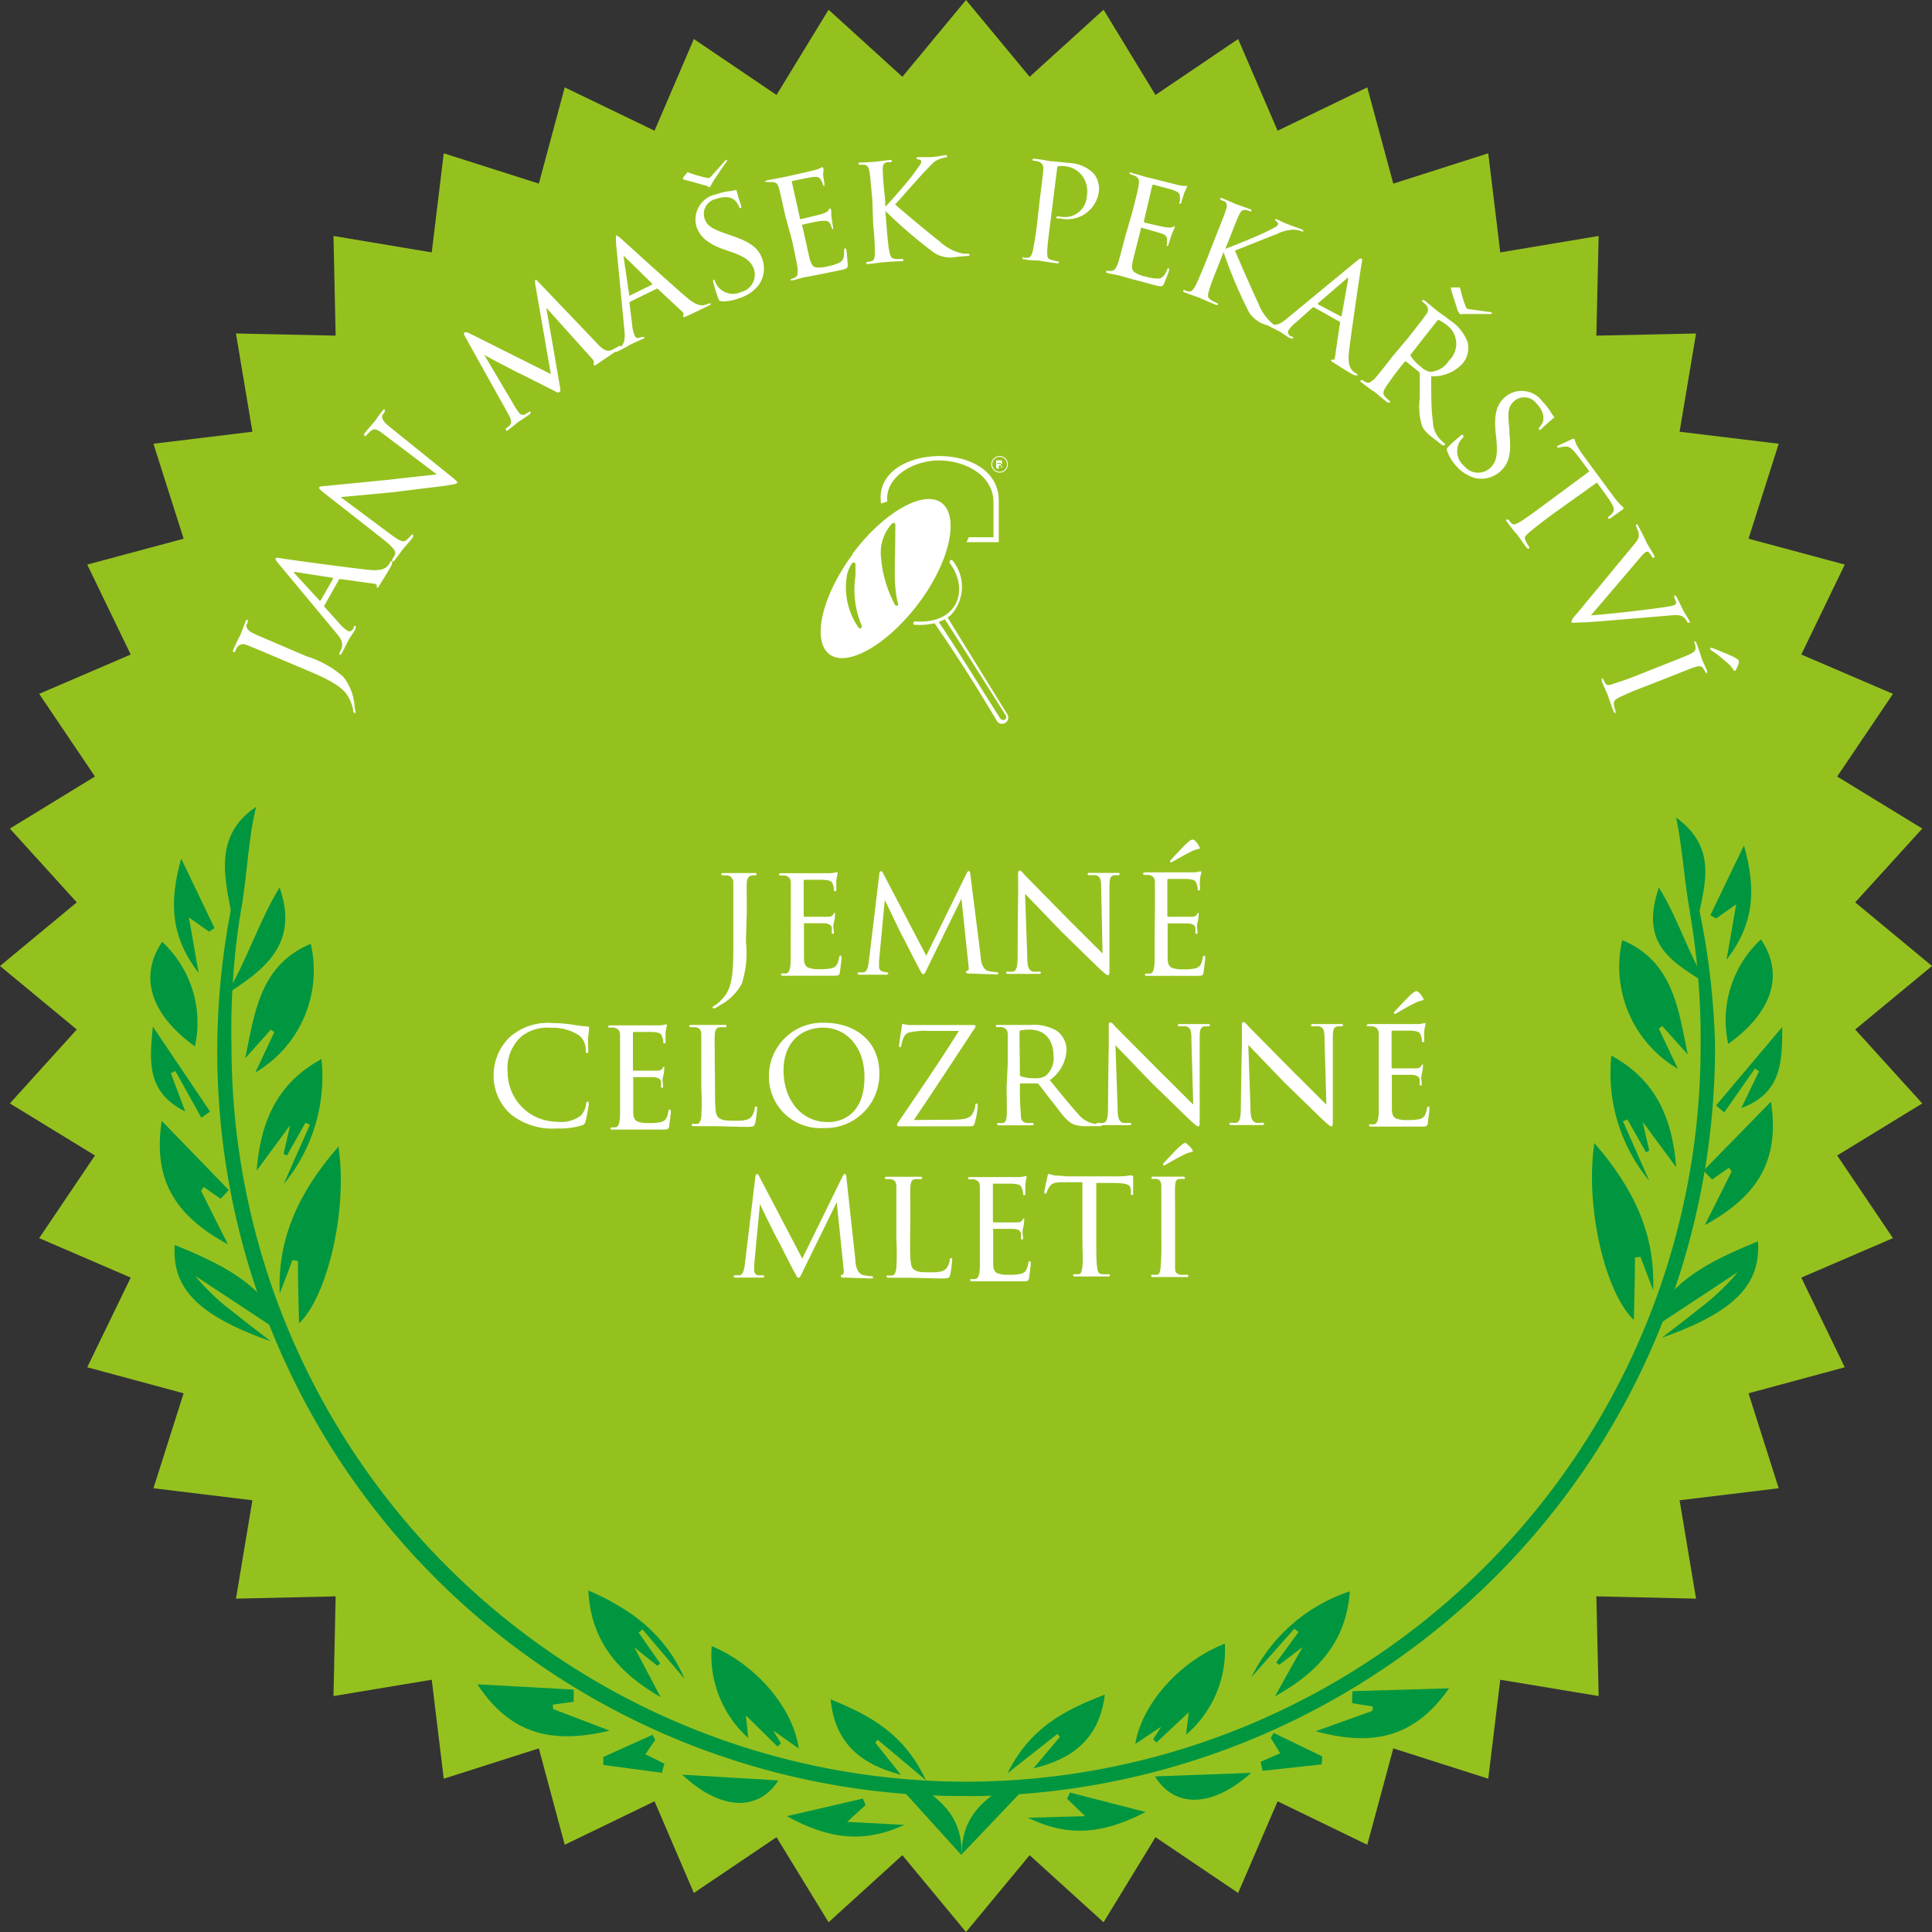 <svg id="v1" xmlns="http://www.w3.org/2000/svg" viewBox="0 0 135.1 135.1"><rect x="0" y="0" width="135.1" height="135.1" fill="#333333" stroke="none"/><defs><style>.cls-1{fill:#95c11f;}.cls-2,.cls-3{fill:#009640;}.cls-3,.cls-5{fill-rule:evenodd;}.cls-4,.cls-5{fill:#fff;}</style></defs><title>logo</title><polygon class="cls-1" points="67.55 0 72 5.37 77.17 0.68 80.8 6.64 86.58 2.73 89.34 9.14 95.61 6.11 97.43 12.84 104.07 10.72 104.91 17.65 111.79 16.5 111.63 23.47 118.6 23.32 117.45 30.19 124.38 31.03 122.27 37.67 129 39.48 125.96 45.77 132.37 48.52 128.47 54.3 134.42 57.94 129.73 63.1 135.1 67.55 129.73 71.99 134.42 77.16 128.47 80.8 132.37 86.58 125.96 89.34 129 95.61 122.27 97.43 124.38 104.07 117.45 104.91 118.6 111.79 111.63 111.63 111.79 118.6 104.91 117.46 104.07 124.38 97.43 122.26 95.61 129 89.34 125.96 86.58 132.37 80.8 128.47 77.17 134.42 72 129.73 67.55 135.1 63.1 129.73 57.94 134.42 54.3 128.47 48.52 132.37 45.77 125.96 39.49 129 37.68 122.26 31.03 124.38 30.19 117.46 23.32 118.6 23.47 111.63 16.5 111.79 17.65 104.91 10.73 104.07 12.84 97.43 6.1 95.61 9.14 89.34 2.74 86.58 6.64 80.8 0.69 77.16 5.37 71.99 0 67.55 5.37 63.1 0.69 57.94 6.64 54.3 2.74 48.52 9.14 45.77 6.1 39.48 12.84 37.67 10.73 31.03 17.65 30.19 16.5 23.32 23.47 23.47 23.32 16.5 30.19 17.65 31.03 10.72 37.68 12.84 39.49 6.11 45.77 9.14 48.52 2.73 54.3 6.64 57.94 0.68 63.1 5.37 67.55 0"/><path class="cls-1" d="M67.55,124.7"/><path class="cls-2" d="M67.56,125.59A52.06,52.06,0,0,1,16.13,63.7l.69.13a52.14,52.14,0,0,0-.63,9.48,51.42,51.42,0,0,0,51.37,51.28h.09a51.42,51.42,0,0,0,51.27-51.45,52,52,0,0,0-.74-9.28l.67-.12a52.68,52.68,0,0,1,1.08,9.4,52.42,52.42,0,0,1-52.27,52.46Z"/><path class="cls-3" d="M70.45,124c1.6-3.21,4-4.42,6.81-5.5-.39,3.13-2.3,4.51-5,5.16l1.86-2.21-.18-.2Z"/><path class="cls-3" d="M85.65,114.94a7.76,7.76,0,0,1-2.71,6.36l.19-1.57-2.26,2.12-.23-.23.56-.88-1.81,1.21C79.83,119.19,82.47,116.17,85.65,114.94Z"/><path class="cls-3" d="M90.51,113.89l-3,3.39a11.78,11.78,0,0,1,6.88-6c-.26,3.6-2.32,5.73-5.24,7.34l1.93-3.44-1.63,1.24-.21-.16,1.56-2.13Z"/><path class="cls-3" d="M94.55,119.1l1.44.23c0,.21,0,.31-.08.33L92,121.06c4.14,1.14,7,.33,9.33-3l-6.75.2C94.55,118.53,94.55,118.82,94.55,119.1Z"/><path class="cls-3" d="M80.76,124.22l6.73-.25C84.8,126.39,82.16,126.48,80.76,124.22Z"/><path class="cls-3" d="M74.62,125.78,75.88,127l-4,.11c2.83,1.38,5.26,1.14,8.23-.4l-5.29-1.36Z"/><path class="cls-3" d="M71.65,125.05l-4.4,4.62c0-2.9,1.85-4.07,3.8-5.18Z"/><path class="cls-3" d="M89.52,122.6l-.66-1.07.2-.35,3.4,1.64c0,.19,0,.37-.05.56l-4.12.45c-.05-.21-.09-.42-.14-.63Z"/><path class="cls-3" d="M49.77,115.11a7.76,7.76,0,0,0,2.55,6.42c-.06-.63-.1-1-.16-1.57l2.21,2.17.24-.22-.54-.9,1.78,1.26C55.49,119.5,52.92,116.42,49.77,115.11Z"/><path class="cls-3" d="M44.93,113.94l2.95,3.47c-1.29-3-3.6-4.85-6.74-6.19.17,3.6,2.17,5.79,5.06,7.46l-1.84-3.48,1.6,1.28.21-.15-1.51-2.17Z"/><path class="cls-3" d="M40.11,119l-1.45.2c0,.21,0,.32.07.33l3.9,1.49c-4.17,1-7,.16-9.25-3.24l6.74.37C40.12,118.48,40.11,118.77,40.11,119Z"/><path class="cls-3" d="M64.75,124.49c-1.52-3.25-3.87-4.52-6.67-5.66.31,3.14,2.19,4.56,4.92,5.28l-1.8-2.26.18-.19Z"/><path class="cls-3" d="M19.55,62.06c-1.39,2.23-2.33,5.23-3.72,7.46C18.24,67.95,21,66.14,19.55,62.06Z"/><path class="cls-3" d="M54.43,124.5l-6.72-.4C50.34,126.58,53,126.73,54.43,124.5Z"/><path class="cls-3" d="M60.53,126.22l-1.29,1.18,4,.21c-2.86,1.31-5.29,1-8.22-.61l5.32-1.23Z"/><path class="cls-3" d="M23.67,80.17c-2.78,3.2-4.27,6.4-4.11,10.29.3-.78.59-1.56.89-2.34l.38.06c0,1.47.05,2.95.08,4.36C22.86,90.71,24.34,84.69,23.67,80.17Z"/><path class="cls-3" d="M19.18,72.18,17.85,75a8.27,8.27,0,0,0,3.88-9c-3.54,1.48-3.92,4.78-4.58,8l1.79-2Z"/><path class="cls-3" d="M20.22,93.55c-1.62-3.25-3.45-4.66-8-6.49-.21,3,1.6,4.93,6.71,6.73-.89-.69-1.79-1.37-2.67-2.08a15.42,15.42,0,0,1-2.62-2.5Z"/><path class="cls-3" d="M21.67,78.65l-1.84,4.16a11.79,11.79,0,0,0,2.65-8.75c-3.17,1.72-4.27,4.47-4.53,7.8l2.34-3.18-.46,2,.23.13,1.3-2.3Z"/><path class="cls-3" d="M15.43,83.83,14.24,83c-.11.19-.18.26-.17.29.59,1.19,1.19,2.38,1.87,3.73-3.77-2.05-5.25-4.59-4.63-8.64L16,83.22Z"/><path class="cls-3" d="M14.62,65.15l-1.41-1c.24,1.36.43,2.45.68,3.89-1.88-2.44-2.12-4.81-1.22-8L15,64.9Z"/><path class="cls-3" d="M11.95,75.05l1,2.67c-2.75-1.35-2.49-3.6-2.26-5.93l4,5.94-.61.43-1.82-3.27Z"/><path class="cls-3" d="M62.95,125l4.29,4.73c.09-2.9-1.75-4.12-3.67-5.27Z"/><path class="cls-3" d="M17.91,56.42c-3.28,2.18-2,5.56-1.59,8.28l.31,0C17.27,62.18,17.26,59,17.91,56.42Z"/><path class="cls-3" d="M116,62.06c1.39,2.23,2,4.56,3.4,6.78C117,67.27,114.61,66.14,116,62.06Z"/><path class="cls-3" d="M111.49,79.93c2.78,3.2,4.27,6.4,4.11,10.29l-.89-2.34-.38.06c0,1.47-.05,2.95-.08,4.36C112.29,90.47,110.81,84.45,111.49,79.93Z"/><path class="cls-3" d="M116,71.94l1.33,2.8a8.27,8.27,0,0,1-3.89-9c3.54,1.48,3.92,4.78,4.58,8l-1.79-2Z"/><path class="cls-3" d="M114.93,93.3c1.62-3.25,3.45-4.66,8-6.49.2,3-1.6,4.93-6.71,6.73.89-.69,1.79-1.37,2.67-2.08a15.39,15.39,0,0,0,2.62-2.5Z"/><path class="cls-3" d="M113.49,78.41l1.84,4.16a11.79,11.79,0,0,1-2.65-8.75c3.17,1.72,4.27,4.47,4.53,7.8l-2.34-3.17c.2.89.33,1.44.46,2l-.23.13-1.3-2.3Z"/><path class="cls-3" d="M119.72,82.48l1.19-.83c.11.19.19.26.17.29-.59,1.19-1.19,2.38-1.87,3.73,3.77-2.05,5.25-4.59,4.63-8.64l-4.72,4.83Z"/><path class="cls-3" d="M120.85,73a7.7,7.7,0,0,1,2.29-7.31C124.76,68.09,124,70.74,120.85,73Z"/><path class="cls-3" d="M13.63,73.17a7.7,7.7,0,0,0-2.29-7.31C9.71,68.26,10.5,70.92,13.63,73.17Z"/><path class="cls-3" d="M120,64.23l1.41-1c-.24,1.36-.43,2.45-.68,3.89,1.88-2.44,2.13-4.81,1.22-8L119.6,64Z"/><path class="cls-3" d="M123,74.92l-1.23,2.56c2.87-1.05,2.85-3.32,2.86-5.67L120,77.3l.57.49,2.15-3.07Z"/><path class="cls-3" d="M117.21,57.17c2.91,2.13,2,4.68,1.51,7.14l-.44,0C117.79,62,117.7,59.53,117.21,57.17Z"/><path class="cls-3" d="M45.13,122.67l.69-1-.19-.36-3.44,1.55c0,.19,0,.38,0,.56l4.12.55c0-.22.1-.42.15-.64Z"/><path class="cls-4" d="M21.45,45.9A7,7,0,0,1,24,47.32a3.73,3.73,0,0,1,.79,2c0,.14.06.34.06.45s0,0,0,.07,0,.07-.08,0-.06-.1-.08-.19a1.44,1.44,0,0,0-.09-.38c-.32-.86-.64-1.35-3-2.34l-2.5-1.06c-1.35-.57-1.59-.67-1.87-.77a.5.5,0,0,0-.66.19,3.21,3.21,0,0,0-.15.3.08.08,0,0,1-.09,0c-.06,0-.06-.09,0-.19.18-.43.47-1,.48-1s.24-.66.37-.94c0-.1.08-.13.14-.11a.08.08,0,0,1,0,.09c0,.06,0,.13-.08.24s.07.4.36.55.49.23,1.84.81Z"/><path class="cls-4" d="M22.7,42.31a.11.11,0,0,0,0,.14l1,1.11a2.82,2.82,0,0,0,.6.55c.17.1.31,0,.43-.18l0-.07c0-.09.09-.1.13-.08s0,.11,0,.18-.4.64-.46.75-.27.54-.49.95c-.06.11-.11.14-.16.12s0-.08,0-.15a1.55,1.55,0,0,0,.1-.2c.2-.44,0-.78-.35-1.18l-4-4.81c-.22-.26-.25-.32-.22-.39s.09-.06.42,0,4.52.63,6,.79c.95.11,1.23-.1,1.35-.21a1.06,1.06,0,0,0,.23-.3c0-.07.08-.11.13-.08s0,.08,0,.18-.46.82-.85,1.46c-.11.18-.16.23-.2.2a.09.09,0,0,1,0-.11s0-.14-.19-.16l-2.38-.33a.1.1,0,0,0-.09.05Zm.59-1.84s0-.05,0-.06L20.67,40c-.16,0-.17,0-.06.11L22.35,42s.06,0,.07,0Z"/><path class="cls-4" d="M22.62,34.44c-.27-.22-.34-.31-.28-.38s.34-.07.45-.08l4.57-.45c1.2-.15,2.79-.3,3.18-.36l-3.69-2.79c-.48-.37-.67-.44-.92-.25a2.86,2.86,0,0,0-.31.31c-.07.09-.12.08-.15,0s0-.11.07-.2c.3-.37.62-.72.68-.8s.26-.38.53-.72c.08-.1.11-.12.15-.08s0,.08,0,.14-.09.13-.15.24-.08.36.44.78l4.35,3.51c.44.35.46.4.42.46s-.18.1-.92.21c0,0-2.21.27-3.56.44l-3.66.34,3.49,2.6c.61.46.88.59,1.11.41a2,2,0,0,0,.32-.33c.06-.07.11-.08.14-.06s0,.09,0,.19c-.38.47-.65.76-.7.82s-.28.4-.58.78c-.06.08-.11.12-.16.08s0-.08,0-.17a1.11,1.11,0,0,0,.18-.3c.09-.24-.11-.47-.74-1C22.73,34.52,24.07,35.58,22.62,34.44Z"/><path class="cls-4" d="M41.74,24c.18.2.6.66,1,.49a3.94,3.94,0,0,0,.5-.27s.12-.08.16,0,0,.1-.08.17-1.16.79-1.46,1-.3.16-.33.12a.14.14,0,0,1,0-.14c0-.05,0-.18-.13-.29l-3.2-3.56.91,5.26c.08.48.12.58,0,.64s-.16,0-.55-.19-2.1-1.07-2.21-1.11-2.29-1.17-2.49-1.31l2.19,3.7c.08.13.14.21.24.35a.32.32,0,0,0,.42.11c.11-.05.18-.1.27-.16s.12,0,.13,0,0,.11-.1.18c-.29.21-.69.46-.77.52s-.45.37-.67.53-.14.09-.19,0,0-.08.08-.14l.16-.13c.2-.18.13-.45-.09-.84l-3-5.38c-.09-.17-.11-.26-.06-.3s.09,0,.24,0l5.81,2.91-1.1-6.33c0-.13,0-.21,0-.25s.14,0,.25.16Z"/><path class="cls-4" d="M44.08,21.09a.12.12,0,0,0-.06.13l.18,1.46a2.78,2.78,0,0,0,.18.79c.09.18.24.21.46.1l.07,0c.09,0,.13,0,.15,0s0,.11-.12.14-.69.31-.8.36-.52.3-.94.5c-.11.05-.17.06-.19,0s0-.09.09-.13l.19-.11c.41-.25.42-.67.38-1.17l-.6-6.25c0-.34,0-.41,0-.44s.11,0,.36.22,3.38,3.08,4.53,4.06c.72.63,1.07.61,1.24.59a1.07,1.07,0,0,0,.36-.12c.07,0,.13,0,.15,0s0,.09-.12.14-.85.42-1.53.73c-.19.08-.26.1-.28.05a.09.09,0,0,1,0-.1s.07-.12-.07-.24L46,20.2a.1.1,0,0,0-.1,0Zm1.52-1.19s0,0,0-.07L43.73,18c-.12-.12-.13-.11-.11.05L44,20.64c0,.05,0,.06,0,.05Z"/><path class="cls-4" d="M49.44,13l-1.52-.42c-.13,0-.15-.06-.16-.08s0,0,0-.07l.29-.36s0-.06.11,0a8.6,8.6,0,0,0,1.29.37.26.26,0,0,0,.14,0,.4.4,0,0,0,.13-.1c.21-.22.64-.72.9-1a.38.38,0,0,1,.17-.15c.06,0,.1,0,0,.13-.29.42-1,1.45-1.06,1.61s-.11.15-.15.16A.58.58,0,0,1,49.44,13Zm1,8.05c-.16,0-.17-.06-.26-.31-.17-.48-.26-.85-.3-1s0-.16,0-.18.08,0,.11.08a1.35,1.35,0,0,0,.14.3,1.34,1.34,0,0,0,1.69.48,1.25,1.25,0,0,0,.91-1.57c-.21-.6-.61-.88-1.59-1.23l-.53-.18c-1.29-.46-1.69-1-1.9-1.57a1.8,1.8,0,0,1,1.4-2.29,3.86,3.86,0,0,1,.88-.21,1.8,1.8,0,0,0,.38-.07c.07,0,.1,0,.12,0s.1.42.31,1c.05.16.05.23,0,.25s-.08,0-.11-.09a1.5,1.5,0,0,0-.3-.45c-.09-.08-.46-.4-1.35-.09a1.06,1.06,0,0,0-.76,1.39c.17.49.53.71,1.63,1.08l.31.11c1.38.47,1.86.93,2.11,1.68A2,2,0,0,1,53,20a2.78,2.78,0,0,1-1.3.85A3.16,3.16,0,0,1,50.4,21.07Z"/><path class="cls-4" d="M54.93,15.16c-.32-1.42-.37-1.68-.46-2s-.2-.43-.53-.43l-.27,0c-.08,0-.15,0-.16,0s0-.1.14-.12l1.13-.22c.05,0,2-.44,2.2-.5a1.56,1.56,0,0,0,.41-.15.34.34,0,0,1,.11-.06s0,0,.06.07,0,.23,0,.51l.09.57c0,.1,0,.17,0,.18s-.08,0-.1-.1a1.05,1.05,0,0,0-.15-.33c-.11-.2-.23-.26-.78-.17l-1.24.25s0,0,0,.1l.55,2.47c0,.06,0,.11.09.09s1.24-.29,1.46-.36.4-.14.46-.27.06-.1.1-.11,0,0,.06.06,0,.27.05.59.08.53.1.67,0,.13,0,.14-.08-.05-.1-.13a1.29,1.29,0,0,0-.09-.25c-.07-.13-.17-.27-.59-.21-.25,0-1.14.21-1.31.25s-.07.05-.06.09l.18.79c.08.34.28,1.3.33,1.48.11.4.21.59.46.64a2.14,2.14,0,0,0,.82-.08,3.36,3.36,0,0,0,.81-.25c.3-.17.33-.4.33-.83,0-.11,0-.16.06-.17s.09.08.1.15.08.78.09,1-.07.27-.42.35c-.72.16-1,.2-1.41.29l-1.29.25c-.25.06-.45.13-.71.19-.1,0-.16,0-.17,0a.09.09,0,0,1,.08-.1.87.87,0,0,0,.21-.08c.19-.09.28-.26.16-.94-.07-.37-.16-.82-.34-1.65Z"/><path class="cls-4" d="M61.91,14.46c.47-.5,1.58-1.75,2-2.34s.52-.69.51-.81-.05-.13-.19-.16-.12,0-.13-.08,0-.07.11-.08.4,0,.76,0,.94-.11,1.08-.13.18,0,.18.05,0,.08-.11.1a2,2,0,0,0-.53.16c-.26.11-.39.25-.92.82-.75.8-1.63,1.83-2.08,2.31.65.57,2.6,2.19,3.1,2.57a3.39,3.39,0,0,0,1.68.87h.26c.1,0,.16,0,.16.08s-.05.07-.17.08l-.72.06a2.09,2.09,0,0,1-1.57-.28,32.4,32.4,0,0,1-3.42-2.93l.07.88c.07.85.13,1.63.22,2s.13.44.42.48a2.51,2.51,0,0,0,.42,0c.1,0,.13,0,.13.07s0,.08-.15.09c-.57,0-1.21.07-1.27.07s-.68.09-1,.12c-.1,0-.18,0-.18-.06s0-.08.14-.09a1.27,1.27,0,0,0,.26-.06c.18-.06.2-.29.21-.55a19.63,19.63,0,0,0-.12-2L61,14c-.13-1.46-.15-1.73-.2-2s-.13-.46-.37-.48h-.26c-.08,0-.12,0-.13-.07s0-.08.16-.09c.34,0,1-.05,1-.05l1-.12c.11,0,.17,0,.17.06s0,.07-.11.09l-.2,0c-.32.07-.34.24-.33.56s0,.55.16,2Z"/><path class="cls-4" d="M72.72,13.87c.19-1.53.22-1.72.23-2a.49.49,0,0,0-.35-.58l-.34-.06s-.06,0-.06-.06.07-.08.17-.07c.47.06,1.08.17,1.14.18.23,0,.8.07,1.25.12a2.49,2.49,0,0,1,1.74.76,1.69,1.69,0,0,1,.33,1.3,2.22,2.22,0,0,1-2.66,1.82l-.21,0s-.1,0-.09-.08.08-.08.29-.05A1.54,1.54,0,0,0,76,13.71a1.85,1.85,0,0,0-.31-1.4,1.7,1.7,0,0,0-1.3-.69,1.12,1.12,0,0,0-.38,0c-.06,0-.08.09-.09.17l-.48,3.82c-.11.85-.21,1.65-.21,2s0,.5.32.57a3.33,3.33,0,0,0,.44.1s.06,0,.06.06-.05.08-.17.07c-.57-.07-1.19-.18-1.24-.19s-.67,0-1-.09c-.1,0-.15,0-.14-.11s0-.05.08,0a1.35,1.35,0,0,0,.29,0c.2,0,.29-.22.35-.48a19.82,19.82,0,0,0,.31-2Z"/><path class="cls-4" d="M79.16,14.91c.36-1.41.42-1.67.47-2s0-.48-.28-.62l-.25-.09c-.07,0-.13-.07-.12-.1s.08-.07.18,0l1.1.31c.05,0,2,.5,2.19.54a1.54,1.54,0,0,0,.44.05A.36.36,0,0,1,83,13s0,0,0,.09a5.05,5.05,0,0,0-.21.46l-.17.55c0,.1-.06.16-.12.14s-.06-.06,0-.14a1.13,1.13,0,0,0,0-.36c0-.23-.09-.33-.62-.5l-1.23-.33s-.06,0-.08.07L80,15.43c0,.06,0,.11,0,.12s1.23.3,1.46.33.42.06.54,0,.1-.07.14-.06,0,0,0,.07-.11.25-.22.55-.16.51-.21.65-.06.11-.11.1,0-.08,0-.16a1.36,1.36,0,0,0,0-.27c0-.15,0-.32-.44-.45-.24-.08-1.11-.33-1.29-.37s-.08,0-.09.06l-.2.79c-.08.33-.33,1.28-.37,1.47-.08.41-.08.62.13.78a2.13,2.13,0,0,0,.76.3,3.33,3.33,0,0,0,.84.14c.35,0,.48-.21.67-.59,0-.1.09-.14.13-.13s0,.11,0,.18-.28.73-.35.91-.18.21-.53.12c-.71-.18-1-.28-1.39-.37s-.87-.25-1.27-.35c-.25-.06-.46-.08-.72-.15-.1,0-.15-.06-.13-.11a.09.09,0,0,1,.12-.05.8.8,0,0,0,.22,0c.21,0,.37-.1.56-.77.1-.36.22-.8.43-1.62Z"/><path class="cls-4" d="M85.68,17.4c.64-.24,2.2-.86,2.86-1.19s.78-.39.82-.5,0-.14-.1-.23-.1-.09-.08-.13,0-.05.13,0,.36.18.69.31.89.32,1,.37.16.09.14.13-.06.06-.15,0a2,2,0,0,0-.55-.1,2.84,2.84,0,0,0-1.19.32c-1,.38-2.27.91-2.89,1.14.33.8,1.35,3.12,1.63,3.68a3.38,3.38,0,0,0,1.12,1.53l.22.13c.09,0,.13.09.11.14s-.08,0-.19,0l-.67-.27a2.08,2.08,0,0,1-1.27-.95,32.45,32.45,0,0,1-1.75-4.15l-.32.82c-.32.8-.61,1.52-.71,1.91s-.08.45.16.62a2.48,2.48,0,0,0,.38.2c.09,0,.1.08.09.12s-.07.06-.17,0c-.53-.21-1.11-.48-1.17-.5s-.65-.22-.94-.34c-.09,0-.16-.09-.14-.14s.07-.06.16,0a1.28,1.28,0,0,0,.26.07c.19,0,.3-.17.43-.4s.49-1.09.8-1.86L85,16.57c.54-1.36.64-1.61.73-1.9s.09-.47-.11-.59L85.42,14c-.07,0-.1-.08-.09-.12s.07-.06.18,0c.32.13.9.39.93.4s.65.22.94.34c.1,0,.15.08.13.13s-.06.05-.14,0l-.19-.05c-.32-.08-.41.07-.55.36s-.22.51-.76,1.88Z"/><path class="cls-4" d="M91.92,21.51a.12.12,0,0,0-.14,0l-1.12,1a2.71,2.71,0,0,0-.56.59c-.1.17,0,.31.17.43l.07,0c.09,0,.1.1.08.13s-.12,0-.18,0-.64-.41-.75-.47-.54-.27-.94-.5c-.11-.06-.14-.11-.12-.16s.08,0,.15,0l.2.1c.44.2.78,0,1.18-.33l4.85-4c.27-.22.32-.25.39-.21s.06.09,0,.42-.68,4.52-.86,6c-.12.94.09,1.23.19,1.36a1.07,1.07,0,0,0,.3.24c.07,0,.1.09.08.13s-.08,0-.18,0-.82-.47-1.45-.86c-.18-.12-.23-.16-.2-.21a.09.09,0,0,1,.11,0s.14,0,.16-.19l.35-2.38a.1.1,0,0,0,0-.09Zm1.83.61s.05,0,.06,0l.46-2.57c0-.16,0-.17-.11-.06l-2,1.72s0,.06,0,.07Z"/><path class="cls-4" d="M98.47,23.62c.91-1.16,1.07-1.36,1.24-1.62a.48.48,0,0,0,0-.69l-.2-.18c-.06,0-.08-.09-.06-.13s.08,0,.15,0c.38.3.89.74.91.75s.7.5.94.69a3.15,3.15,0,0,1,1.17,1.46,1.69,1.69,0,0,1-.31,1.48,2.77,2.77,0,0,1-2.23.93c0,1.29,0,2.35.12,3.16a1.86,1.86,0,0,0,.51,1.26L101,31c.07.05.08.1,0,.14s-.08,0-.21-.06l-.61-.48a2.5,2.5,0,0,1-.71-.73,4.4,4.4,0,0,1-.19-2c0-.69,0-1.44,0-1.74a.16.16,0,0,0-.06-.13l-.9-.72s0,0-.08,0l-.1.12a20.71,20.71,0,0,0-1.25,1.69c-.14.23-.25.43,0,.69l.24.22c.08.06.09.12.07.14s-.09,0-.18,0c-.46-.36-.92-.77-1-.8s-.54-.39-.78-.57-.11-.11-.07-.17.09,0,.15,0a1,1,0,0,0,.21.13c.17.09.3,0,.49-.15s.84-1,1.36-1.66Zm.19,1.15a.14.14,0,0,0,0,.14,2.86,2.86,0,0,0,.69.73A1.3,1.3,0,0,0,100,26a1.61,1.61,0,0,0,1.31-.77,1.62,1.62,0,0,0-.13-2.49,2.93,2.93,0,0,0-.54-.35.1.1,0,0,0-.11,0Zm3.29-3c-.06-.21-.42-1.29-.47-1.5s0-.15,0-.17,0,0,.08,0l.46,0s.08,0,.09.07a8.68,8.68,0,0,0,.39,1.28.28.28,0,0,0,.08.12.43.43,0,0,0,.16.05l1.36.19a.39.39,0,0,1,.22.06c.05,0,0,.1-.1.09-.51,0-1.74,0-1.93,0a.5.5,0,0,1-.21,0S102,21.84,101.94,21.73Z"/><path class="cls-4" d="M101.19,31.52c-.05-.15,0-.18.17-.37.37-.35.67-.59.79-.69s.14-.08.17,0,0,.08,0,.13a1.45,1.45,0,0,0-.22.25,1.34,1.34,0,0,0,.28,1.74,1.25,1.25,0,0,0,1.81.16c.46-.44.54-.92.45-2l-.06-.56c-.12-1.36.15-1.93.63-2.39a1.8,1.8,0,0,1,2.66.3,3.87,3.87,0,0,1,.56.71,1.84,1.84,0,0,0,.22.31c.05.06.05.09,0,.12s-.34.27-.81.71c-.12.12-.19.15-.22.11s0-.08,0-.14a1.49,1.49,0,0,0,.29-.46c0-.11.16-.59-.49-1.26a1.06,1.06,0,0,0-1.58-.1c-.38.36-.43.78-.29,1.93l0,.32c.16,1.45-.06,2.08-.63,2.62a2,2,0,0,1-1.73.48,2.78,2.78,0,0,1-1.32-.81A3.15,3.15,0,0,1,101.19,31.52Z"/><path class="cls-4" d="M108.51,36c-.69.51-1.32,1-1.62,1.27s-.31.3-.2.56a2.1,2.1,0,0,0,.22.38c.05.07.05.13,0,.15s-.09,0-.16-.06c-.34-.46-.7-1-.73-1s-.44-.54-.62-.78-.08-.15,0-.18.08,0,.13.05a1.71,1.71,0,0,0,.15.19c.15.15.28.1.61-.09s1-.68,1.66-1.17l3.19-2.36c-.22-.3-.57-.77-.84-1.12-.43-.57-.62-.63-.89-.61a1.7,1.7,0,0,0-.38.07c-.08,0-.11,0-.13,0s0-.07,0-.1.74-.35,1-.48c.13-.05.18-.05.2,0s.09.29.19.47c.2.34.37.6.38.6l2.17,2.94a4.77,4.77,0,0,0,.52.61l.16.14s0,.09,0,.11l-.92.66c-.08.06-.13,0-.15,0s0-.09.06-.14l.12-.1c.33-.3.33-.48-.32-1.39l-.64-.88Z"/><path class="cls-4" d="M114.23,38.12c.36-.44.44-.57.31-1a2.92,2.92,0,0,0-.13-.31c0-.08,0-.13,0-.15s.11,0,.15.12c.24.45.52,1,.57,1.13s.32.53.52.9c.06.12.06.17,0,.19s-.1,0-.16-.11a.93.93,0,0,0-.21-.28.18.18,0,0,0-.21,0,2.23,2.23,0,0,0-.41.42l-3.41,4c1.35-.09,4.8-.49,5.48-.63a1.17,1.17,0,0,0,.37-.1.16.16,0,0,0,.11-.17,1.12,1.12,0,0,0-.13-.33c0-.07,0-.14,0-.16s.09,0,.16.11c.19.35.41.84.47.95s.26.42.39.66.06.16,0,.18-.1,0-.13-.07a.88.88,0,0,0-.32-.37c-.14-.07-.32-.12-1-.05l-2.78.23c-1.5.13-2.63.22-3.06.24-.68,0-.84.07-.9,0s0-.23.37-.63Z"/><path class="cls-4" d="M116.31,46.5c1.37-.54,1.62-.64,1.89-.77s.4-.25.36-.49,0-.18-.06-.25,0-.13,0-.14.09,0,.13.13c.13.32.33.92.34,1s.28.63.4.92c0,.1,0,.16,0,.18s-.07,0-.12-.09l-.1-.18c-.16-.28-.33-.25-.63-.16s-.52.19-1.89.73l-1.55.61a20.36,20.36,0,0,0-1.88.79c-.29.16-.38.25-.34.54a2.62,2.62,0,0,0,.11.41c0,.1,0,.13,0,.14s-.09,0-.13-.12c-.21-.53-.41-1.14-.43-1.19s-.29-.63-.4-.92c0-.09,0-.17,0-.19s.09,0,.13.11a1.37,1.37,0,0,0,.13.24c.11.16.33.11.59,0a20,20,0,0,0,1.91-.69Zm5.06.36c-.07.1-.12.06-.14,0a3.1,3.1,0,0,0-.26-.34c-.4-.38-.93-.81-1.24-1,0,0-.23-.16-.13-.2a.2.2,0,0,1,.15,0c.37.15,1.27.49,1.55.66a.93.93,0,0,1,.28.2.25.25,0,0,1,0,.2A1.6,1.6,0,0,1,121.37,46.86Z"/><path class="cls-4" d="M52.16,65.87a7,7,0,0,1-.29,2.92,3.71,3.71,0,0,1-1.5,1.49c-.12.07-.29.19-.39.23h-.07s-.08,0-.08-.06.07-.09.14-.14a1.41,1.41,0,0,0,.31-.23c.66-.63,1-1.11,1-3.64v-2.7c0-1.46,0-1.71,0-2a.5.5,0,0,0-.43-.53l-.33,0s-.08,0-.08-.07.06-.09.17-.09c.46,0,1.1,0,1.14,0s.7,0,1,0c.11,0,.15,0,.15.09a.08.08,0,0,1-.07.07l-.25,0c-.25.06-.34.22-.36.54s0,.54,0,2Z"/><path class="cls-4" d="M55.3,63.75c0-1.45,0-1.71,0-2s-.1-.46-.42-.53l-.27,0c-.08,0-.14,0-.14-.07s.06-.09.17-.09l1.14,0,2.24,0a1.53,1.53,0,0,0,.43-.06.33.33,0,0,1,.12,0s0,0,0,.08a5,5,0,0,0-.09.5l0,.57c0,.1,0,.17-.08.17s-.08,0-.08-.12a1,1,0,0,0-.08-.35c-.07-.22-.17-.3-.72-.33l-1.26,0s-.06,0-.06.09V64c0,.07,0,.11.07.11s1.26,0,1.49,0,.42,0,.51-.17.08-.09.12-.09,0,0,0,.07,0,.27-.08.59,0,.53,0,.67,0,.12-.08.12-.07-.07-.07-.14a1.19,1.19,0,0,0,0-.27c0-.14-.11-.3-.53-.33-.25,0-1.15,0-1.33,0s-.08,0-.08.08v.81c0,.34,0,1.31,0,1.5,0,.41.08.62.31.72a2.11,2.11,0,0,0,.81.1,3.31,3.31,0,0,0,.84-.07c.33-.1.41-.32.5-.73,0-.11.06-.15.1-.15s.07.1.07.17-.09.77-.12,1-.12.24-.49.24c-.73,0-1,0-1.43,0s-.89,0-1.3,0c-.25,0-.46,0-.73,0-.1,0-.15,0-.16-.08s0-.08.1-.08a.81.81,0,0,0,.22,0c.2,0,.33-.19.35-.87,0-.38,0-.83,0-1.67Z"/><path class="cls-4" d="M68.58,66.9c0,.27.1.88.53,1a3.87,3.87,0,0,0,.56.08s.14,0,.14.07,0,.09-.17.09l-1.75-.06c-.24,0-.33,0-.33-.1s0-.08.1-.1.09-.16.07-.31l-.5-4.73-2.33,4.75c-.21.43-.24.53-.34.53s-.12-.1-.33-.47-1.06-2.09-1.13-2.19S62,63.17,61.87,62.94l-.4,4.25c0,.15,0,.25,0,.42a.32.32,0,0,0,.28.33L62,68c.09,0,.11,0,.11.07s-.07.09-.19.09c-.35,0-.83,0-.92,0s-.57,0-.85,0c-.1,0-.17,0-.17-.09s0-.07.14-.07h.21c.27,0,.36-.29.42-.73l.73-6.07c0-.19.07-.28.12-.28s.09,0,.17.18l3,5.73,2.81-5.73c.06-.12.1-.19.17-.19s.1.1.11.28Z"/><path class="cls-4" d="M71.19,61.33c0-.34,0-.45.12-.45s.26.22.34.3l3.19,3.25c.86.84,2,2,2.26,2.24L77,62.07c0-.6-.08-.8-.38-.87a2.72,2.72,0,0,0-.43,0c-.11,0-.13,0-.13-.09s.09-.07.2-.07c.48,0,.94,0,1,0s.45,0,.88,0c.12,0,.15,0,.15.07s0,.08-.1.09l-.28,0c-.25.06-.33.17-.33.83v5.55c0,.55,0,.61-.1.61s-.19-.08-.73-.58c0,0-1.58-1.54-2.54-2.48l-2.53-2.63.15,4.32c0,.76.09,1,.37,1.12a2,2,0,0,0,.45,0c.09,0,.13,0,.13.08s-.05.08-.18.08c-.6,0-1,0-1.07,0s-.49,0-1,0c-.1,0-.17,0-.17-.08s0-.08.16-.08a1.1,1.1,0,0,0,.34,0c.24-.08.3-.38.3-1.18C71.19,61.46,71.21,63.16,71.19,61.33Z"/><path class="cls-4" d="M80.76,63.71c0-1.45,0-1.71,0-2s-.1-.46-.42-.53l-.27,0c-.08,0-.14,0-.14-.07S80,61,80.07,61l1.14,0c.06,0,2,0,2.24,0a1.53,1.53,0,0,0,.43-.06.34.34,0,0,1,.12,0s0,0,0,.08-.07.22-.09.5,0,.36,0,.57,0,.17-.08.17-.08,0-.08-.12a1.09,1.09,0,0,0-.08-.35c-.07-.22-.17-.3-.72-.33l-1.26,0s-.06,0-.06.09V64c0,.07,0,.11.07.11s1.26,0,1.49,0,.42,0,.51-.17.08-.09.12-.09,0,0,0,.07,0,.27-.08.59,0,.53,0,.67,0,.12-.08.12-.07-.07-.07-.14a1.28,1.28,0,0,0,0-.26c0-.14-.11-.3-.53-.33-.25,0-1.15,0-1.33,0s-.08,0-.08.08v.81c0,.34,0,1.31,0,1.5,0,.41.08.62.31.72a2.09,2.09,0,0,0,.81.1,3.27,3.27,0,0,0,.84-.07c.33-.1.41-.32.5-.73,0-.11.05-.15.1-.15s.07.1.07.17-.09.77-.12,1-.12.24-.49.24c-.73,0-1,0-1.42,0s-.9,0-1.3,0c-.25,0-.46,0-.73,0-.1,0-.15,0-.15-.08s0-.08.1-.08a.83.83,0,0,0,.22,0c.2,0,.33-.19.35-.87,0-.38,0-.83,0-1.67Zm3.11-4.49c.07.1,0,.13,0,.13a3.24,3.24,0,0,0-.41.12c-.5.23-1.08.57-1.41.76,0,0-.23.16-.23,0a.21.21,0,0,1,.08-.13c.28-.29.92-1,1.17-1.2a1,1,0,0,1,.29-.19.25.25,0,0,1,.19.07A1.56,1.56,0,0,1,83.87,59.22Z"/><path class="cls-4" d="M35.71,77.91a3.6,3.6,0,0,1-1.19-2.82,3.69,3.69,0,0,1,1.11-2.55,4,4,0,0,1,3-1,9.63,9.63,0,0,1,1.46.12,9.56,9.56,0,0,0,1,.12c.09,0,.1.06.1.11s0,.19-.05.54,0,.88,0,1,0,.21-.09.21-.09-.07-.09-.21a1.3,1.3,0,0,0-.43-1,3.29,3.29,0,0,0-2-.56,2.92,2.92,0,0,0-2.12.65A3,3,0,0,0,35.5,75a3.46,3.46,0,0,0,3.44,3.44A2.29,2.29,0,0,0,40.63,78a1.51,1.51,0,0,0,.36-.8c0-.11.06-.17.12-.17s.06.08.06.15a10.5,10.5,0,0,1-.22,1.23.36.36,0,0,1-.25.28,5.32,5.32,0,0,1-1.75.22A4.66,4.66,0,0,1,35.71,77.91Z"/><path class="cls-4" d="M43.36,74.39c0-1.45,0-1.71,0-2s-.1-.46-.42-.53l-.27,0c-.08,0-.14,0-.14-.07s.06-.09.17-.09l1.14,0c.06,0,2,0,2.24,0a1.53,1.53,0,0,0,.43-.06.34.34,0,0,1,.12,0s0,0,0,.08a5,5,0,0,0-.09.5c0,.19,0,.36,0,.57s0,.17-.08.17-.08,0-.08-.12a1.06,1.06,0,0,0-.08-.35c-.07-.22-.17-.3-.72-.33l-1.26,0s-.06,0-.06.09v2.51c0,.07,0,.11.07.11s1.26,0,1.49,0,.42,0,.51-.17.08-.09.12-.09,0,0,0,.07,0,.27-.08.59,0,.53,0,.67,0,.12-.08.12-.07-.07-.07-.14a1.28,1.28,0,0,0,0-.27c0-.14-.11-.3-.53-.33-.25,0-1.15,0-1.33,0s-.08,0-.08.08v.81c0,.34,0,1.31,0,1.5,0,.41.08.62.31.72a2.1,2.1,0,0,0,.81.1,3.3,3.3,0,0,0,.84-.07c.33-.1.41-.32.5-.73,0-.11.05-.15.1-.15s.07.1.07.17-.09.77-.12,1-.12.24-.49.24c-.73,0-1,0-1.43,0s-.89,0-1.3,0c-.25,0-.46,0-.73,0-.1,0-.15,0-.15-.08a.09.09,0,0,1,.1-.08.83.83,0,0,0,.22,0c.2,0,.33-.19.35-.87,0-.38,0-.83,0-1.67Z"/><path class="cls-4" d="M50,76.06c0,1.27,0,1.91.24,2.09s.4.22,1.16.22c.49,0,.93,0,1.17-.31a1.43,1.43,0,0,0,.21-.55c0-.09,0-.13.09-.13s.07,0,.07.14a7.12,7.12,0,0,1-.13,1c-.07.22-.05.28-.58.28-.75,0-1.58-.05-2.68-.05-.36,0-.59,0-1,0-.11,0-.18,0-.18-.09s0-.07.12-.07a1.05,1.05,0,0,0,.26,0c.19,0,.25-.25.29-.52a17.8,17.8,0,0,0,0-2V74.38c0-1.46,0-1.7,0-2s-.07-.51-.44-.55h-.28c-.08,0-.12,0-.12-.08s.06-.08.17-.08c.46,0,1.13,0,1.15,0l1.14,0c.11,0,.14,0,.14.08s-.05.08-.12.08l-.3,0c-.31,0-.38.22-.4.54s0,.54,0,2Z"/><path class="cls-4" d="M53.77,75.19a3.73,3.73,0,0,1,3.86-3.67c2.19,0,3.86,1.3,3.86,3.52a3.76,3.76,0,0,1-3.9,3.84A3.59,3.59,0,0,1,53.77,75.19Zm6.68.12c0-2.22-1.38-3.46-2.89-3.45s-2.77,1-2.77,3,1.21,3.6,3.07,3.6C58.6,78.5,60.46,78.12,60.45,75.32Z"/><path class="cls-4" d="M66.47,78.3c1,0,1.38-.1,1.56-.46a1.56,1.56,0,0,0,.17-.52c0-.09,0-.15.09-.15s.08.05.08.17a5.79,5.79,0,0,1-.2,1.15c-.08.25-.09.26-.33.27-1.62,0-3.19,0-4.93,0-.12,0-.18,0-.18-.08s0-.1.13-.27c1.44-2.13,2.85-4.17,4.19-6.32H65a5.05,5.05,0,0,0-1.47.12c-.34.12-.43.56-.49.83s-.07.18-.11.18-.06-.06-.06-.13.14-1,.19-1.29,0-.19.11-.19a3.47,3.47,0,0,0,.44.07c1,0,1.54,0,1.67,0H68c.14,0,.22,0,.22.07a.33.33,0,0,1-.08.18c-1.46,2.2-2.78,4.25-4.24,6.39Z"/><path class="cls-4" d="M70.47,74.35c0-1.46,0-1.72,0-2s-.1-.46-.44-.53l-.27,0c-.08,0-.12,0-.12-.07s0-.08.13-.08c.47,0,1.15,0,1.17,0l1.16,0a3.12,3.12,0,0,1,1.81.42,1.67,1.67,0,0,1,.67,1.35,2.75,2.75,0,0,1-1.17,2.09c.81,1,1.47,1.81,2,2.39a1.85,1.85,0,0,0,1.17.67l.34,0c.09,0,.12,0,.12.08s0,.08-.2.08h-.77a2.48,2.48,0,0,1-1-.13c-.46-.2-.8-.69-1.37-1.43-.43-.53-.87-1.13-1.06-1.36a.16.16,0,0,0-.13-.07H71.38s-.06,0-.06.06v.15A20.66,20.66,0,0,0,71.39,78c0,.27.07.49.43.53l.32,0c.1,0,.14,0,.14.07s0,.09-.15.09c-.57,0-1.19,0-1.24,0s-.66,0-1,0c-.11,0-.15,0-.16-.09s.07-.07.13-.07a1,1,0,0,0,.24,0c.19,0,.25-.16.29-.42s0-1.3,0-2.13Zm.85.78a.14.14,0,0,0,.06.13,2.84,2.84,0,0,0,1,.14,1.3,1.3,0,0,0,.74-.17,1.6,1.6,0,0,0,.55-1.4C73.65,72.63,73,72,72,72a3,3,0,0,0-.64.06.1.1,0,0,0-.07.1Z"/><path class="cls-4" d="M77.53,71.94c0-.34,0-.45.12-.45s.27.22.34.3L81.18,75c.86.84,2,2,2.26,2.24l-.13-4.6c0-.6-.08-.8-.38-.87a2.81,2.81,0,0,0-.43,0c-.11,0-.13,0-.13-.09s.09-.07.2-.07c.47,0,.94,0,1,0s.45,0,.88,0c.12,0,.15,0,.15.07s0,.08-.1.09l-.28,0c-.25.06-.33.17-.33.83v5.55c0,.55,0,.61-.1.61s-.19-.08-.73-.58c0,0-1.58-1.54-2.55-2.48L78,73.09l.15,4.32c0,.76.09,1,.37,1.11a1.92,1.92,0,0,0,.45,0c.09,0,.13,0,.13.08s-.05.08-.18.08c-.6,0-1,0-1.07,0s-.48,0-1,0c-.1,0-.17,0-.17-.08s0-.08.16-.08a1.1,1.1,0,0,0,.34,0c.24-.08.3-.38.3-1.18C77.53,72.07,77.54,73.77,77.53,71.94Z"/><path class="cls-4" d="M86.84,71.92c0-.34,0-.45.12-.45s.27.22.34.3L90.49,75c.86.84,2,2,2.26,2.24l-.13-4.6c0-.6-.08-.8-.38-.87a2.73,2.73,0,0,0-.43,0c-.11,0-.13,0-.13-.09s.09-.07.2-.07c.47,0,.94,0,1,0s.45,0,.88,0c.12,0,.15,0,.15.07s0,.08-.1.09l-.28,0c-.25.06-.33.17-.33.83v5.55c0,.55,0,.61-.1.61s-.19-.08-.73-.58c0,0-1.58-1.54-2.55-2.48l-2.53-2.63.15,4.32c0,.76.09,1,.37,1.12a1.94,1.94,0,0,0,.45,0c.09,0,.13,0,.13.08s-.05.08-.18.08c-.6,0-1,0-1.07,0s-.48,0-1,0c-.1,0-.17,0-.17-.08s0-.08.16-.08a1.1,1.1,0,0,0,.34,0c.24-.08.3-.38.3-1.18C86.84,72.05,86.86,73.76,86.84,71.92Z"/><path class="cls-4" d="M96.41,74.3c0-1.45,0-1.71,0-2s-.1-.46-.42-.53l-.27,0c-.08,0-.14,0-.14-.07s.06-.09.17-.09l1.14,0c.06,0,2,0,2.24,0a1.53,1.53,0,0,0,.43-.06.34.34,0,0,1,.12,0s0,0,0,.08a5,5,0,0,0-.09.5c0,.19,0,.36,0,.57s0,.17-.08.17-.08,0-.08-.12a1.06,1.06,0,0,0-.08-.35c-.07-.22-.17-.3-.72-.33l-1.26,0s-.06,0-.06.09V74.6c0,.07,0,.11.07.11s1.26,0,1.49,0,.42,0,.51-.17.08-.09.12-.09,0,0,0,.07,0,.27-.08.59,0,.53,0,.67,0,.12-.08.12-.07-.07-.07-.14a1.28,1.28,0,0,0,0-.27c0-.14-.11-.3-.53-.33-.25,0-1.15,0-1.33,0s-.08,0-.08.08V76c0,.34,0,1.31,0,1.5,0,.41.08.62.31.72a2.09,2.09,0,0,0,.81.1,3.27,3.27,0,0,0,.84-.07c.33-.1.41-.32.5-.73,0-.11.06-.15.1-.15s.07.1.07.17-.09.77-.12,1-.12.24-.49.24c-.73,0-1,0-1.42,0s-.9,0-1.3,0c-.25,0-.46,0-.73,0-.1,0-.15,0-.16-.08s0-.08.1-.08a.85.85,0,0,0,.22,0c.2,0,.33-.19.35-.87,0-.38,0-.83,0-1.67Zm3.11-4.49c.07.1,0,.13,0,.13a3.05,3.05,0,0,0-.41.12c-.5.23-1.08.57-1.41.77,0,0-.23.15-.23,0a.21.21,0,0,1,.08-.13c.28-.29.92-1,1.17-1.2a1,1,0,0,1,.29-.19.24.24,0,0,1,.19.07A1.57,1.57,0,0,1,99.52,69.81Z"/><path class="cls-4" d="M59.82,88.16c0,.27.1.88.53,1a3.92,3.92,0,0,0,.56.08s.14,0,.14.07,0,.09-.17.09l-1.75-.06c-.24,0-.33,0-.33-.1s0-.08.1-.1S59,89,59,88.8l-.49-4.73-2.33,4.75c-.21.43-.24.53-.34.53s-.12-.1-.33-.47-1.06-2.09-1.13-2.19-1.15-2.27-1.24-2.51l-.4,4.25c0,.16,0,.25,0,.42a.32.32,0,0,0,.28.33l.31,0c.09,0,.11,0,.11.07s-.07.09-.19.09c-.35,0-.83,0-.92,0s-.57,0-.85,0c-.1,0-.17,0-.17-.09s0-.07.14-.07h.21c.27,0,.36-.29.42-.73l.73-6.07c0-.19.07-.28.12-.28s.09,0,.17.18l3,5.73,2.81-5.73c.06-.12.1-.19.17-.19s.1.1.11.28Z"/><path class="cls-4" d="M63.64,86.66c0,1.27,0,1.91.24,2.09s.4.22,1.16.22c.49,0,.93,0,1.17-.31a1.45,1.45,0,0,0,.21-.55c0-.09,0-.13.09-.13s.07,0,.07.14a7.19,7.19,0,0,1-.13,1c-.07.22-.05.28-.58.28-.75,0-1.58-.05-2.69-.05-.36,0-.59,0-1,0-.11,0-.18,0-.18-.09s0-.07.12-.07a1.06,1.06,0,0,0,.27,0c.19,0,.25-.25.29-.52a17.89,17.89,0,0,0,0-2V85c0-1.46,0-1.7,0-2s-.07-.51-.44-.55H62c-.08,0-.12,0-.12-.08s.05-.08.17-.08c.46,0,1.13,0,1.15,0l1.14,0c.11,0,.14,0,.14.08s-.05.08-.12.08l-.3,0c-.31,0-.38.22-.4.54s0,.54,0,2Z"/><path class="cls-4" d="M68.52,85c0-1.45,0-1.71,0-2s-.1-.46-.42-.53l-.27,0c-.08,0-.14,0-.14-.07s.05-.09.17-.09l1.14,0c.05,0,2,0,2.24,0a1.55,1.55,0,0,0,.43-.06.34.34,0,0,1,.12,0s0,0,0,.08a5,5,0,0,0-.09.5c0,.19,0,.36,0,.57s0,.17-.08.17-.08,0-.08-.12a1.06,1.06,0,0,0-.08-.35c-.07-.22-.17-.3-.72-.33l-1.26,0s-.05,0-.05.09v2.51c0,.07,0,.11.07.11s1.26,0,1.49,0,.42,0,.51-.17.08-.09.12-.09,0,0,0,.07,0,.27-.08.59,0,.53,0,.67,0,.12-.08.12-.07-.07-.07-.14a1.22,1.22,0,0,0,0-.27c0-.14-.11-.3-.53-.33-.25,0-1.15,0-1.33,0s-.08,0-.08.08v.81c0,.34,0,1.31,0,1.5,0,.41.08.62.31.72a2.1,2.1,0,0,0,.81.1,3.29,3.29,0,0,0,.84-.07c.33-.1.41-.32.5-.73,0-.11.05-.15.1-.15s.07.1.07.17-.09.77-.12,1-.12.24-.49.24c-.73,0-1,0-1.43,0s-.89,0-1.3,0c-.25,0-.46,0-.73,0-.1,0-.16,0-.16-.08s0-.08.1-.08a.83.83,0,0,0,.22,0c.2,0,.33-.19.35-.87,0-.38,0-.83,0-1.67Z"/><path class="cls-4" d="M76.66,86.61c0,.85,0,1.63.06,2s.06.42.33.49a2.21,2.21,0,0,0,.43,0c.09,0,.13,0,.13.07s0,.09-.14.09c-.56,0-1.21,0-1.26,0l-1,0c-.12,0-.17,0-.17-.08s0-.08.12-.08h.24c.21,0,.24-.17.29-.54s0-1.19,0-2V82.67H74.36c-.71,0-.86.12-1,.36a1.68,1.68,0,0,0-.17.34c0,.08-.06.09-.1.09s-.06,0-.06-.1.15-.8.22-1.09c0-.13.07-.18.1-.18s.29.1.49.12c.39,0,.7.05.71.05h3.62a4.7,4.7,0,0,0,.79-.06l.21,0s.07.06.07.1c0,.31,0,1,0,1.13s0,.13-.08.13-.08,0-.08-.13a1.28,1.28,0,0,0,0-.15c0-.44-.19-.55-1.3-.56H76.66Z"/><path class="cls-4" d="M81.21,84.95c0-1.46,0-1.72,0-2s-.09-.46-.32-.51l-.25,0c-.08,0-.12,0-.12-.08s0-.08.17-.08c.34,0,1,0,1,0s.69,0,1,0c.11,0,.17,0,.17.08s0,.07-.12.08l-.2,0c-.32,0-.35.21-.37.53s0,.55,0,2v1.66c0,.85,0,1.62,0,2s.09.44.38.51a2.58,2.58,0,0,0,.42,0c.1,0,.12,0,.12.08s0,.08-.15.08c-.56,0-1.2,0-1.26,0s-.68,0-1,0c-.1,0-.18,0-.18-.08s0-.08.14-.08a1.35,1.35,0,0,0,.27,0c.19,0,.22-.27.25-.53a19.76,19.76,0,0,0,.05-2Zm2.17-4.54c.07.1,0,.13,0,.13a3.2,3.2,0,0,0-.41.12c-.5.23-1.08.57-1.41.76,0,0-.23.16-.23,0a.22.22,0,0,1,.08-.13c.28-.29.92-1,1.17-1.19a1,1,0,0,1,.29-.19A.25.25,0,0,1,83,80,1.56,1.56,0,0,1,83.38,80.4Z"/><path class="cls-5" d="M59.6,39.36a.17.17,0,0,1,.22.05l0,.86a6.52,6.52,0,0,0,.45,3.52c0,.09-.05.17-.21.13a4.9,4.9,0,0,1-.82-3.77A2.37,2.37,0,0,1,59.6,39.36Zm0-.61c2.16-2.92,5-4.53,6.25-3.58s.57,4.11-1.6,7-5,4.53-6.25,3.58S57.47,41.67,59.63,38.75Zm10.3-6.8a.52.52,0,1,1-.52.52A.52.52,0,0,1,69.93,31.95Zm0-.06a.58.58,0,1,1-.58.58A.58.58,0,0,1,69.93,31.89Zm-.17.54H70l0,0a.09.09,0,0,0,0,0,.08.08,0,0,0,0-.06.13.13,0,0,0-.09,0h-.17Zm-.07.31v-.55h.24l.11,0a.12.12,0,0,1,.06.05.16.16,0,0,1,0,.08.14.14,0,0,1,0,.1.19.19,0,0,1-.12.05l0,0,.06.07.1.15h-.09L70,32.63,70,32.55l0,0h-.16v.24ZM65.35,43.58c1.57,2.27,3,4.54,4.4,6.9a.44.44,0,0,0,.72-.48L68,46l-1.74-2.82h0l.19-.13a2.9,2.9,0,0,0,.13-3.89.15.15,0,0,0-.16.22c1.37,1.85.57,4.23-2.33,4.08-.15-.05-.3.09-.19.22a4.53,4.53,0,0,0,1.32-.07,3,3,0,0,0,.85-.31h0c1.44,2.24,2.85,4.5,4.28,6.75.08.25-.15.4-.39.22-1.45-2.28-2.82-4.54-4.32-6.78Zm-2.74-1.24a8.4,8.4,0,0,1-1-3.33,3,3,0,0,1,.78-2.41c.14-.08.18,0,.22.06,0,2.92-.17,4.18.19,5.57C62.82,42.35,62.75,42.39,62.62,42.33Zm5.13-4.77-.15.34h2.25V35c0-4.35-8.85-4-8.23.21l.44-.14c-.19-1.66,1.75-2.88,3.62-2.87s3.8,1.06,3.8,2.92v2.45Z"/></svg>